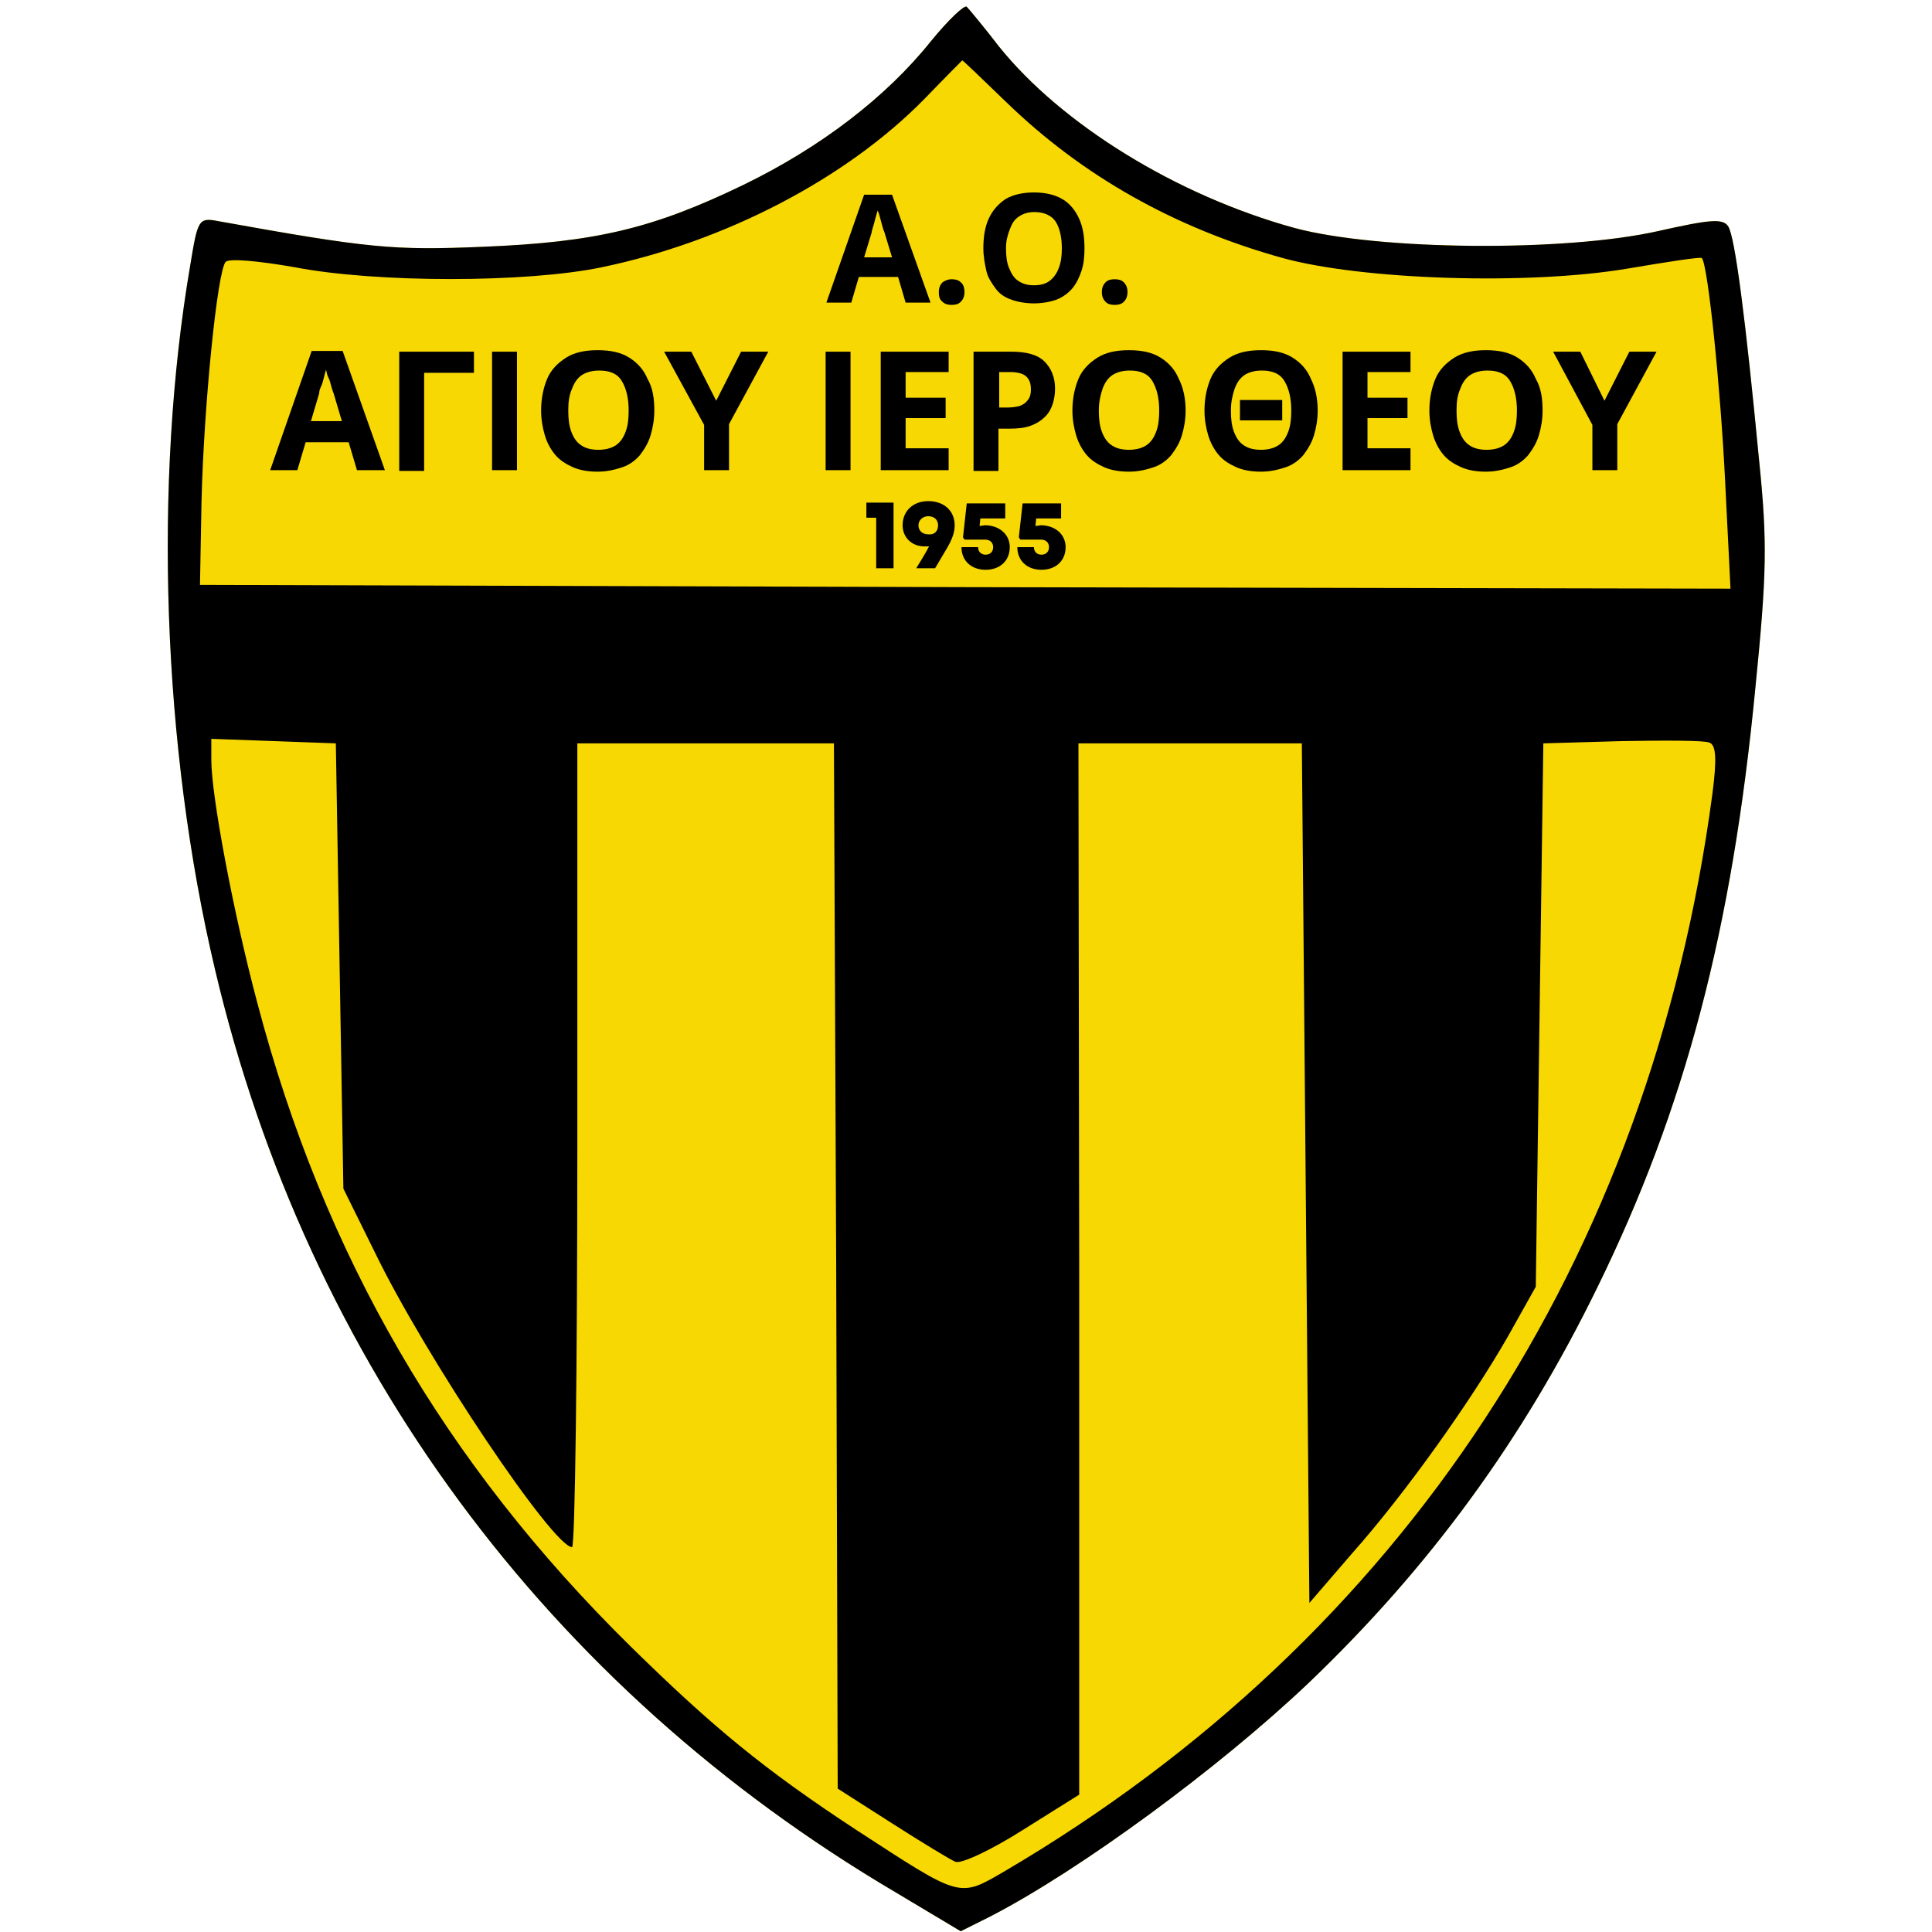 <?xml version="1.0" encoding="utf-8"?>
<!-- Generator: Adobe Illustrator 24.2.0, SVG Export Plug-In . SVG Version: 6.00 Build 0)  -->
<svg version="1.1" id="Layer_1" xmlns="http://www.w3.org/2000/svg" xmlns:xlink="http://www.w3.org/1999/xlink" x="0px" y="0px"
	 viewBox="0 0 256 256" style="enable-background:new 0 0 256 256;" xml:space="preserve">
<style type="text/css">
	.st0{fill:#F8D802;}
</style>
<path class="st0" d="M232.6,91.1c-3.1,32.2-9.3,55.7-20.9,79.4c-9.9,20.3-22.3,37.2-38.3,52.5c-11.9,11.3-30.3,24.8-42.1,30.9l-4,2
	l-8.7-5.2c-46.1-27.2-77.8-70.1-90.1-122.2c-7-29.5-8.2-64.6-3.3-93.3c1-6.1,1.1-6.4,3.7-5.9c20,3.6,23.2,3.9,35.1,3.4
	c14.9-0.6,22.5-2.4,34.5-8.2c10.3-5,19-11.7,24.9-19.1c2.3-2.8,4.4-4.8,4.7-4.5c0.3,0.3,2.3,2.7,4.3,5.3c8.3,10.3,23.5,19.7,39.1,24
	c11.1,3,36,3.2,48.3,0.4c6.7-1.5,8.5-1.7,9.2-0.6c0.9,1.4,2.3,12.3,4.1,31.1C234.2,71.9,234.1,76.1,232.6,91.1z"/>
<g transform="translate(0,256) scale(0.1,-0.1)">
	<path d="M2331,1949c-18,188-32,297-41,311c-7,11-25,9-92-6c-123-28-372-26-483,4c-156,43-308,137-391,240c-20,26-40,50-43,53
		c-3,3-24-17-47-45c-59-74-146-141-249-191c-120-58-196-76-345-82c-119-5-151-2-351,34c-26,5-27,2-37-59c-49-287-37-638,33-933
		C408,754,725,325,1186,53l87-52l40,20c118,61,302,196,421,309c160,153,284,322,383,525c116,237,178,472,209,794
		C2341,1799,2342,1841,2331,1949z M2269,1508c-82-616-410-1117-937-1427c-62-36-57-37-197,54c-122,80-190,136-299,243
		c-247,243-407,519-495,853c-32,120-61,275-61,322v28l83-3l82-3l10-590l42-85c68-140,236-390,261-390c4,0,7,240,7,532v533h340l3-693
		l2-692l72-46c39-25,77-48,84-51c8-3,48,16,89,42l75,47v696l-1,697h296l5-569l5-570l56,65c72,81,159,204,207,288l37,66l10,720l104,3
		c58,1,110,1,116-2C2274,1573,2275,1554,2269,1508z M1279,1782l-1014,3l2,110c3,127,21,306,32,318c5,5,45,1,91-7
		c108-21,308-21,408,0c163,34,323,117,427,223c27,28,50,51,50,51c1,0,27-25,58-55c101-98,223-167,367-207c106-29,325-36,456-14
		c53,9,98,16,99,14c8-8,25-173,31-298l7-140L1279,1782z"/>
</g>
<g>
	<path d="M120,40.1l-1-3.4h-5.2l-1,3.4h-3.3l5-14.3h3.7l5.1,14.3H120z M118.2,34.1l-1-3.3c-0.1-0.2-0.2-0.5-0.3-0.9
		s-0.2-0.7-0.3-1.1s-0.2-0.7-0.3-0.9c-0.1,0.3-0.2,0.6-0.3,1c-0.1,0.4-0.2,0.8-0.3,1.1c-0.1,0.4-0.2,0.6-0.2,0.8l-1,3.3H118.2z"/>
	<path d="M124.4,38.7c0-0.6,0.2-1,0.5-1.3c0.3-0.2,0.7-0.4,1.2-0.4c0.5,0,0.9,0.1,1.2,0.4c0.3,0.2,0.5,0.7,0.5,1.3
		c0,0.6-0.2,1-0.5,1.3c-0.3,0.3-0.7,0.4-1.2,0.4c-0.5,0-0.9-0.1-1.2-0.4C124.5,39.7,124.4,39.3,124.4,38.7z"/>
	<path d="M143.7,32.9c0,1.1-0.1,2.1-0.4,3s-0.7,1.7-1.2,2.3s-1.3,1.2-2.1,1.5s-1.9,0.5-3,0.5s-2.2-0.2-3-0.5
		c-0.9-0.3-1.6-0.8-2.1-1.5s-1-1.4-1.2-2.3s-0.4-1.9-0.4-3c0-1.5,0.2-2.8,0.7-3.9c0.5-1.1,1.2-1.9,2.2-2.6c1-0.6,2.3-0.9,3.8-0.9
		c1.5,0,2.8,0.3,3.8,0.9s1.7,1.5,2.2,2.6S143.7,31.4,143.7,32.9z M133.3,32.9c0,1,0.1,1.9,0.4,2.6s0.6,1.3,1.2,1.7s1.2,0.6,2.1,0.6
		c0.9,0,1.6-0.2,2.1-0.6s0.9-0.9,1.2-1.7s0.4-1.6,0.4-2.6c0-1.5-0.3-2.7-0.8-3.5s-1.5-1.3-2.8-1.3c-0.9,0-1.5,0.2-2.1,0.6
		s-0.9,0.9-1.2,1.7S133.3,31.9,133.3,32.9z"/>
	<path d="M146,38.7c0-0.6,0.2-1,0.5-1.3s0.7-0.4,1.2-0.4c0.5,0,0.9,0.1,1.2,0.4s0.5,0.7,0.5,1.3c0,0.6-0.2,1-0.5,1.3
		s-0.7,0.4-1.2,0.4c-0.5,0-0.9-0.1-1.2-0.4S146,39.3,146,38.7z"/>
</g>
<g>
	<path d="M118.4,66.7v8.6h-2.3v-6.7h-1.3v-2H118.4z"/>
	<path d="M126.5,69.6c0,0.9-0.3,1.8-1,3l-1.6,2.7h-2.5c0.6-1,1.2-1.9,1.7-2.9c-0.2,0-0.4,0-0.6,0c-1.7,0-2.9-1.2-2.9-2.8
		c0-1.9,1.4-3.2,3.4-3.2C125.1,66.4,126.5,67.7,126.5,69.6z M124.3,69.6c0-0.7-0.5-1.2-1.3-1.2c-0.7,0-1.3,0.5-1.3,1.2
		c0,0.7,0.5,1.2,1.3,1.2C123.8,70.9,124.3,70.4,124.3,69.6z"/>
	<path d="M130.5,69.6c1.9,0,3.3,1.2,3.3,2.9c0,1.8-1.3,3-3.2,3s-3.2-1.2-3.2-3h2.2c0,0.6,0.4,1,1,1c0.6,0,1-0.4,1-1
		c0-0.6-0.4-1-1.1-1h-2.7l-0.2-0.3l0.5-4.5h5.1v2h-3.3l-0.1,1L130.5,69.6L130.5,69.6z"/>
	<path d="M137.9,69.6c1.9,0,3.3,1.2,3.3,2.9c0,1.8-1.3,3-3.2,3c-1.9,0-3.2-1.2-3.2-3h2.2c0,0.6,0.4,1,1,1c0.6,0,1-0.4,1-1
		c0-0.6-0.4-1-1.1-1h-2.7l-0.2-0.3l0.5-4.5h5.1v2h-3.3l-0.1,1L137.9,69.6L137.9,69.6z"/>
</g>
<g>
	<path d="M47.3,62.3l-1.1-3.7h-5.7l-1.1,3.7h-3.6l5.5-15.8h4.1l5.6,15.8H47.3z M45.3,55.8l-1.1-3.7c-0.1-0.2-0.2-0.6-0.3-0.9
		c-0.1-0.4-0.2-0.8-0.4-1.2s-0.2-0.7-0.3-1c-0.1,0.3-0.2,0.7-0.3,1.1c-0.1,0.4-0.2,0.8-0.4,1.2s-0.2,0.7-0.2,0.8l-1.1,3.7H45.3z"/>
	<path d="M62.8,46.6v2.8h-6.6v13h-3.3V46.6H62.8z"/>
	<path d="M65.2,62.3V46.6h3.3v15.7H65.2z"/>
	<path d="M86.7,54.4c0,1.2-0.2,2.3-0.5,3.3c-0.3,1-0.8,1.8-1.4,2.6c-0.6,0.7-1.4,1.3-2.3,1.6s-2,0.6-3.3,0.6s-2.4-0.2-3.3-0.6
		s-1.7-0.9-2.3-1.6c-0.6-0.7-1.1-1.6-1.4-2.6c-0.3-1-0.5-2.1-0.5-3.3c0-1.6,0.3-3,0.8-4.2c0.5-1.2,1.4-2.1,2.5-2.8s2.5-1,4.2-1
		c1.7,0,3.1,0.3,4.2,1c1.1,0.7,1.9,1.6,2.4,2.8C86.5,51.4,86.7,52.8,86.7,54.4z M75.3,54.4c0,1.1,0.1,2,0.4,2.8
		c0.3,0.8,0.7,1.4,1.3,1.8c0.6,0.4,1.3,0.6,2.3,0.6c0.9,0,1.7-0.2,2.3-0.6c0.6-0.4,1-1,1.3-1.8c0.3-0.8,0.4-1.7,0.4-2.8
		c0-1.6-0.3-2.9-0.9-3.9s-1.6-1.4-3-1.4c-0.9,0-1.7,0.2-2.3,0.6c-0.6,0.4-1,1-1.3,1.8C75.4,52.4,75.3,53.3,75.3,54.4z"/>
	<path d="M94.9,53.1l3.3-6.5h3.6l-5.2,9.6v6.1h-3.3v-6L88,46.6h3.6L94.9,53.1z"/>
	<path d="M109.4,62.3V46.6h3.3v15.7H109.4z"/>
	<path d="M125.7,62.3h-9V46.6h9v2.7H120v3.4h5.3v2.7H120v4h5.7V62.3z"/>
	<path d="M134,46.6c2,0,3.5,0.4,4.4,1.3c0.9,0.9,1.4,2.1,1.4,3.6c0,0.7-0.1,1.3-0.3,2c-0.2,0.6-0.5,1.2-1,1.7
		c-0.5,0.5-1.1,0.9-1.9,1.2c-0.8,0.3-1.7,0.4-2.9,0.4h-1.4v5.6H129V46.6H134z M133.9,49.3h-1.5V54h1.1c0.6,0,1.2-0.1,1.6-0.2
		c0.5-0.2,0.8-0.4,1.1-0.8c0.3-0.4,0.4-0.8,0.4-1.4c0-0.8-0.2-1.3-0.6-1.7S134.8,49.3,133.9,49.3z"/>
	<path d="M157.1,54.4c0,1.2-0.2,2.3-0.5,3.3c-0.3,1-0.8,1.8-1.4,2.6c-0.6,0.7-1.4,1.3-2.3,1.6s-2,0.6-3.3,0.6s-2.4-0.2-3.3-0.6
		s-1.7-0.9-2.3-1.6c-0.6-0.7-1.1-1.6-1.4-2.6c-0.3-1-0.5-2.1-0.5-3.3c0-1.6,0.3-3,0.8-4.2c0.5-1.2,1.4-2.1,2.5-2.8s2.5-1,4.2-1
		c1.7,0,3.1,0.3,4.2,1c1.1,0.7,1.9,1.6,2.4,2.8C156.8,51.4,157.1,52.8,157.1,54.4z M145.6,54.4c0,1.1,0.1,2,0.4,2.8
		c0.3,0.8,0.7,1.4,1.3,1.8c0.6,0.4,1.3,0.6,2.3,0.6c0.9,0,1.7-0.2,2.3-0.6c0.6-0.4,1-1,1.3-1.8c0.3-0.8,0.4-1.7,0.4-2.8
		c0-1.6-0.3-2.9-0.9-3.9s-1.6-1.4-3-1.4c-0.9,0-1.7,0.2-2.3,0.6c-0.6,0.4-1,1-1.3,1.8C145.8,52.4,145.6,53.3,145.6,54.4z"/>
	<path d="M174.6,54.4c0,1.2-0.2,2.3-0.5,3.3c-0.3,1-0.8,1.8-1.4,2.6c-0.6,0.7-1.4,1.3-2.3,1.6s-2,0.6-3.3,0.6s-2.4-0.2-3.3-0.6
		s-1.7-0.9-2.3-1.6c-0.6-0.7-1.1-1.6-1.4-2.6c-0.3-1-0.5-2.1-0.5-3.3c0-1.6,0.3-3,0.8-4.2c0.5-1.2,1.4-2.1,2.5-2.8s2.5-1,4.2-1
		c1.7,0,3.1,0.3,4.2,1c1.1,0.7,1.9,1.6,2.4,2.8C174.3,51.4,174.6,52.8,174.6,54.4z M163.1,54.4c0,1.1,0.1,2,0.4,2.8
		c0.3,0.8,0.7,1.4,1.3,1.8c0.6,0.4,1.3,0.6,2.3,0.6c0.9,0,1.7-0.2,2.3-0.6c0.6-0.4,1-1,1.3-1.8c0.3-0.8,0.4-1.7,0.4-2.8
		c0-1.6-0.3-2.9-0.9-3.9s-1.6-1.4-3-1.4c-0.9,0-1.7,0.2-2.3,0.6c-0.6,0.4-1,1-1.3,1.8C163.3,52.4,163.1,53.3,163.1,54.4z M169.9,53
		v2.7h-5.6V53H169.9z"/>
	<path d="M186.9,62.3h-9V46.6h9v2.7h-5.7v3.4h5.3v2.7h-5.3v4h5.7V62.3z"/>
	<path d="M204.4,54.4c0,1.2-0.2,2.3-0.5,3.3c-0.3,1-0.8,1.8-1.4,2.6c-0.6,0.7-1.4,1.3-2.3,1.6s-2,0.6-3.3,0.6s-2.4-0.2-3.3-0.6
		s-1.7-0.9-2.3-1.6c-0.6-0.7-1.1-1.6-1.4-2.6c-0.3-1-0.5-2.1-0.5-3.3c0-1.6,0.3-3,0.8-4.2c0.5-1.2,1.4-2.1,2.5-2.8s2.5-1,4.2-1
		c1.7,0,3.1,0.3,4.2,1c1.1,0.7,1.9,1.6,2.4,2.8C204.2,51.4,204.4,52.8,204.4,54.4z M193,54.4c0,1.1,0.1,2,0.4,2.8
		c0.3,0.8,0.7,1.4,1.3,1.8c0.6,0.4,1.3,0.6,2.3,0.6c0.9,0,1.7-0.2,2.3-0.6c0.6-0.4,1-1,1.3-1.8c0.3-0.8,0.4-1.7,0.4-2.8
		c0-1.6-0.3-2.9-0.9-3.9s-1.6-1.4-3-1.4c-0.9,0-1.7,0.2-2.3,0.6c-0.6,0.4-1,1-1.3,1.8C193.1,52.4,193,53.3,193,54.4z"/>
	<path d="M212.6,53.1l3.3-6.5h3.6l-5.2,9.6v6.1h-3.3v-6l-5.2-9.7h3.6L212.6,53.1z"/>
</g>
</svg>

